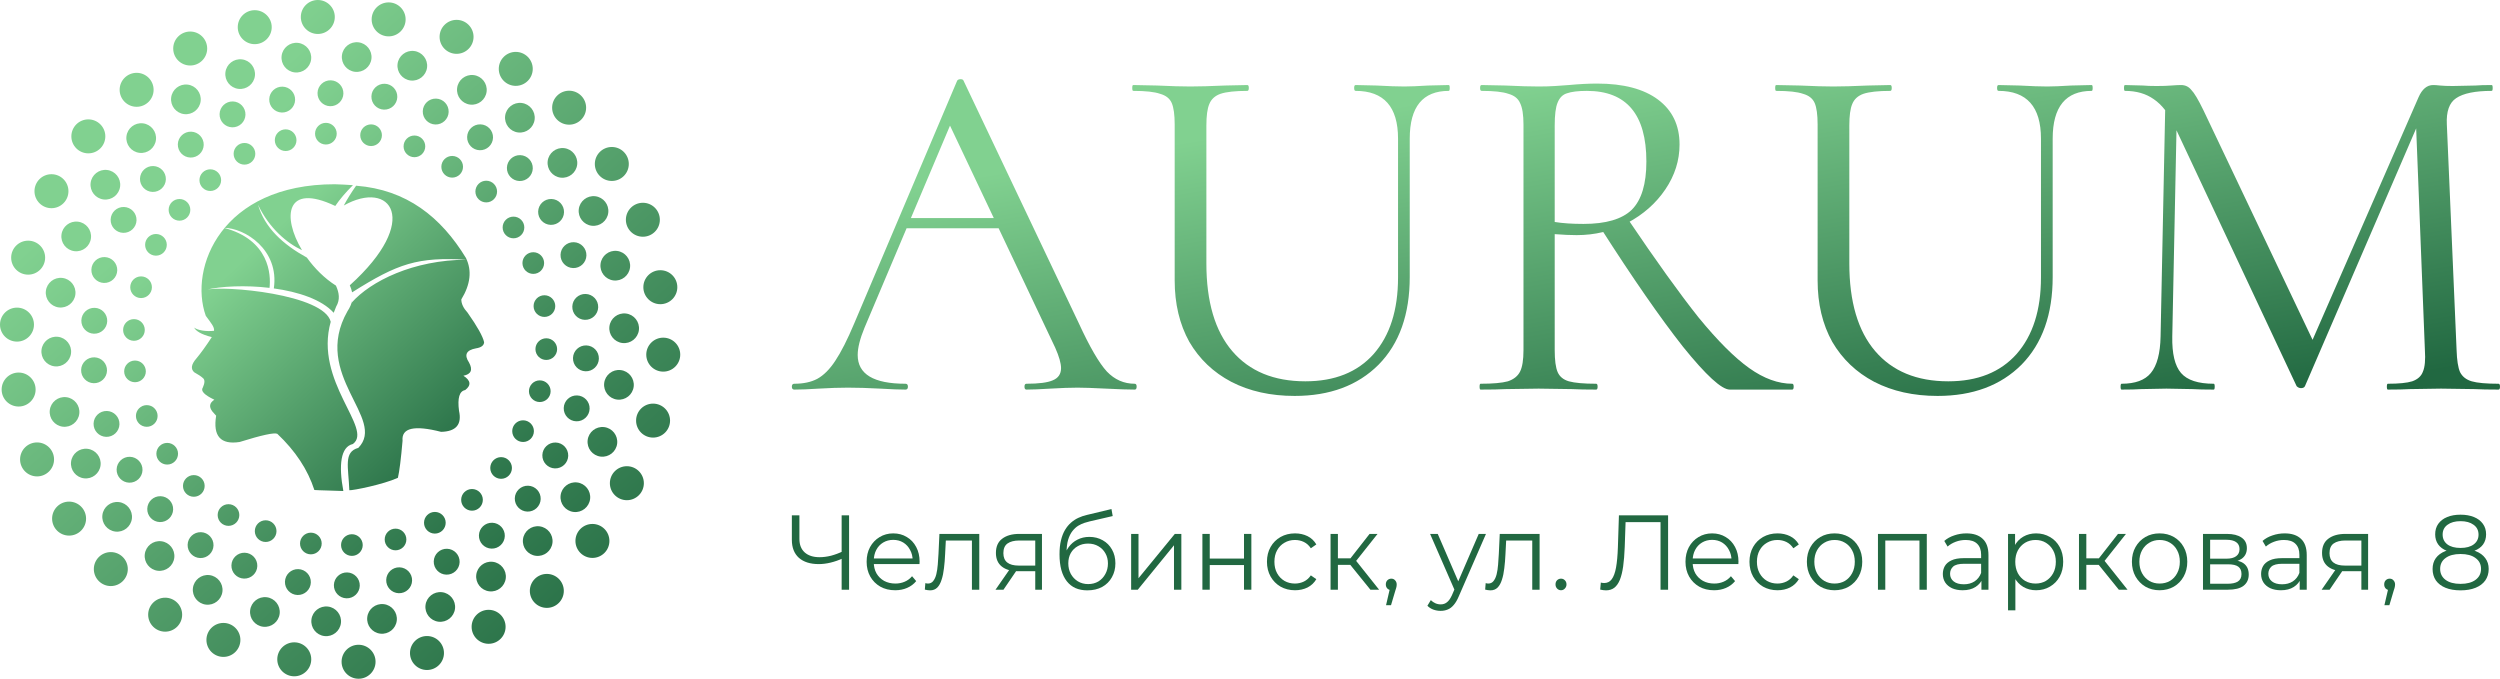 <?xml version="1.0" encoding="UTF-8"?> <svg xmlns="http://www.w3.org/2000/svg" width="221" height="60" viewBox="0 0 221 60" fill="none"><path fill-rule="evenodd" clip-rule="evenodd" d="M16.814 2.788C17.643 2.788 18.315 3.461 18.315 4.29C18.315 5.119 17.643 5.791 16.814 5.791C15.984 5.791 15.312 5.119 15.312 4.29C15.312 3.461 15.984 2.788 16.814 2.788ZM22.518 0.901C23.347 0.901 24.02 1.573 24.02 2.402C24.02 3.232 23.347 3.904 22.518 3.904C21.689 3.904 21.017 3.232 21.017 2.402C21.017 1.573 21.689 0.901 22.518 0.901ZM28.095 0C28.924 0 29.596 0.672 29.596 1.502C29.596 2.331 28.924 3.003 28.095 3.003C27.265 3.003 26.593 2.331 26.593 1.502C26.593 0.672 27.265 0 28.095 0ZM34.355 0.212C35.184 0.212 35.857 0.884 35.857 1.714C35.857 2.543 35.184 3.215 34.355 3.215C33.527 3.215 32.854 2.543 32.854 1.714C32.854 0.884 33.527 0.212 34.355 0.212ZM40.361 1.756C41.19 1.756 41.862 2.429 41.862 3.258C41.862 4.087 41.19 4.759 40.361 4.759C39.532 4.759 38.859 4.087 38.859 3.258C38.859 2.429 39.532 1.756 40.361 1.756ZM45.593 4.587C46.422 4.587 47.095 5.259 47.095 6.088C47.095 6.918 46.422 7.59 45.593 7.59C44.764 7.59 44.092 6.918 44.092 6.088C44.092 5.259 44.764 4.587 45.593 4.587ZM50.311 8.019C51.14 8.019 51.813 8.691 51.813 9.52C51.813 10.349 51.14 11.022 50.311 11.022C49.482 11.022 48.809 10.349 48.809 9.52C48.809 8.691 49.482 8.019 50.311 8.019ZM54.085 12.993C54.914 12.993 55.586 13.666 55.586 14.495C55.586 15.324 54.914 15.996 54.085 15.996C53.256 15.996 52.583 15.324 52.583 14.495C52.583 13.666 53.256 12.993 54.085 12.993ZM56.83 17.925C57.659 17.925 58.331 18.597 58.331 19.426C58.331 20.256 57.659 20.927 56.83 20.927C56.001 20.927 55.328 20.256 55.328 19.426C55.328 18.597 56.001 17.925 56.83 17.925ZM58.373 23.887C59.203 23.887 59.875 24.559 59.875 25.388C59.875 26.218 59.203 26.89 58.373 26.89C57.544 26.89 56.872 26.218 56.872 25.388C56.872 24.559 57.544 23.887 58.373 23.887ZM58.631 29.849C59.46 29.849 60.133 30.521 60.133 31.351C60.133 32.179 59.46 32.852 58.631 32.852C57.802 32.852 57.13 32.179 57.13 31.351C57.13 30.521 57.802 29.849 58.631 29.849ZM57.731 35.68C58.56 35.68 59.233 36.352 59.233 37.181C59.233 38.011 58.56 38.683 57.731 38.683C56.902 38.683 56.23 38.011 56.23 37.181C56.23 36.352 56.902 35.68 57.731 35.68ZM55.415 41.213C56.244 41.213 56.917 41.886 56.917 42.715C56.917 43.544 56.244 44.217 55.415 44.217C54.586 44.217 53.913 43.544 53.913 42.715C53.913 41.886 54.586 41.213 55.415 41.213ZM52.37 46.317C53.2 46.317 53.872 46.989 53.872 47.819C53.872 48.648 53.2 49.32 52.37 49.32C51.541 49.32 50.869 48.648 50.869 47.819C50.869 46.989 51.541 46.317 52.37 46.317ZM48.34 50.734C49.169 50.734 49.841 51.406 49.841 52.235C49.841 53.065 49.169 53.737 48.34 53.737C47.511 53.737 46.838 53.065 46.838 52.235C46.838 51.406 47.511 50.734 48.34 50.734ZM43.193 53.908C44.022 53.908 44.694 54.58 44.694 55.41C44.694 56.239 44.022 56.911 43.193 56.911C42.363 56.911 41.691 56.239 41.691 55.41C41.691 54.58 42.363 53.908 43.193 53.908ZM37.745 56.225C38.574 56.225 39.247 56.897 39.247 57.727C39.247 58.556 38.574 59.228 37.745 59.228C36.916 59.228 36.243 58.556 36.243 57.727C36.243 56.897 36.916 56.225 37.745 56.225ZM31.697 56.997C32.526 56.997 33.199 57.669 33.199 58.498C33.199 59.327 32.526 60 31.697 60C30.868 60 30.196 59.327 30.196 58.498C30.196 57.669 30.868 56.997 31.697 56.997ZM26.012 56.782C26.841 56.782 27.514 57.454 27.514 58.284C27.514 59.113 26.841 59.785 26.012 59.785C25.183 59.785 24.511 59.113 24.511 58.284C24.511 57.454 25.183 56.782 26.012 56.782ZM19.749 55.067C20.578 55.067 21.251 55.74 21.251 56.568C21.251 57.398 20.578 58.07 19.749 58.07C18.92 58.07 18.248 57.398 18.248 56.568C18.248 55.74 18.92 55.067 19.749 55.067ZM14.6 52.836C15.429 52.836 16.102 53.509 16.102 54.338C16.102 55.167 15.429 55.839 14.6 55.839C13.771 55.839 13.098 55.167 13.098 54.338C13.098 53.509 13.771 52.836 14.6 52.836ZM9.796 48.805C10.625 48.805 11.298 49.477 11.298 50.306C11.298 51.135 10.625 51.808 9.796 51.808C8.967 51.808 8.295 51.135 8.295 50.306C8.295 49.477 8.967 48.805 9.796 48.805ZM6.107 44.343C6.937 44.343 7.609 45.016 7.609 45.845C7.609 46.674 6.937 47.347 6.107 47.347C5.278 47.347 4.606 46.674 4.606 45.845C4.606 45.016 5.278 44.343 6.107 44.343ZM3.276 39.111C4.106 39.111 4.778 39.783 4.778 40.612C4.778 41.441 4.106 42.114 3.276 42.114C2.447 42.114 1.775 41.441 1.775 40.612C1.775 39.783 2.447 39.111 3.276 39.111ZM1.647 32.934C2.476 32.934 3.148 33.606 3.148 34.436C3.148 35.265 2.476 35.937 1.647 35.937C0.817 35.937 0.145 35.265 0.145 34.436C0.145 33.606 0.817 32.934 1.647 32.934ZM1.502 27.194C2.331 27.194 3.003 27.867 3.003 28.696C3.003 29.525 2.331 30.198 1.502 30.198C0.673 30.198 0 29.525 0 28.696C0 27.867 0.673 27.194 1.502 27.194ZM2.488 21.275C3.318 21.275 3.99 21.948 3.99 22.777C3.99 23.606 3.318 24.279 2.488 24.279C1.659 24.279 0.987 23.606 0.987 22.777C0.987 21.948 1.659 21.275 2.488 21.275ZM4.549 15.4C5.379 15.4 6.051 16.073 6.051 16.902C6.051 17.731 5.379 18.404 4.549 18.404C3.72 18.404 3.048 17.731 3.048 16.902C3.048 16.073 3.72 15.4 4.549 15.4ZM7.809 10.553C8.639 10.553 9.311 11.225 9.311 12.055C9.311 12.884 8.639 13.556 7.809 13.556C6.98 13.556 6.308 12.884 6.308 12.055C6.308 11.225 6.98 10.553 7.809 10.553ZM12.078 6.438C12.907 6.438 13.579 7.11 13.579 7.939C13.579 8.768 12.907 9.441 12.078 9.441C11.249 9.441 10.576 8.768 10.576 7.939C10.576 7.11 11.249 6.438 12.078 6.438Z" fill="url(#paint0_linear_234_31)"></path><path fill-rule="evenodd" clip-rule="evenodd" d="M38.765 54.959C38.045 54.874 37.53 54.221 37.614 53.501C37.699 52.781 38.352 52.266 39.072 52.35C39.793 52.435 40.308 53.088 40.223 53.808C40.138 54.529 39.485 55.044 38.765 54.959ZM33.617 56.015C32.896 55.931 32.381 55.278 32.466 54.557C32.55 53.837 33.203 53.322 33.924 53.406C34.644 53.491 35.159 54.144 35.074 54.864C34.99 55.585 34.337 56.1 33.617 56.015ZM28.681 56.228C27.96 56.143 27.445 55.49 27.53 54.77C27.614 54.05 28.267 53.535 28.988 53.619C29.708 53.704 30.223 54.357 30.139 55.077C30.054 55.797 29.401 56.313 28.681 56.228ZM23.264 55.404C22.543 55.319 22.028 54.666 22.113 53.946C22.198 53.225 22.851 52.71 23.57 52.795C24.291 52.88 24.806 53.533 24.722 54.253C24.637 54.973 23.984 55.488 23.264 55.404ZM18.205 53.448C17.485 53.364 16.969 52.711 17.054 51.99C17.139 51.27 17.792 50.755 18.512 50.839C19.232 50.924 19.747 51.577 19.663 52.297C19.578 53.017 18.925 53.533 18.205 53.448ZM13.949 50.455C13.229 50.37 12.714 49.717 12.798 48.997C12.883 48.276 13.536 47.761 14.256 47.846C14.977 47.931 15.492 48.584 15.407 49.304C15.323 50.024 14.67 50.539 13.949 50.455ZM10.202 46.991C9.481 46.907 8.966 46.254 9.051 45.533C9.136 44.813 9.788 44.298 10.509 44.383C11.229 44.468 11.744 45.12 11.66 45.84C11.575 46.561 10.922 47.076 10.202 46.991ZM7.432 42.284C6.711 42.199 6.196 41.546 6.281 40.826C6.366 40.106 7.019 39.59 7.739 39.675C8.459 39.76 8.975 40.413 8.89 41.133C8.805 41.853 8.152 42.369 7.432 42.284ZM5.552 37.72C4.831 37.635 4.316 36.982 4.401 36.262C4.486 35.542 5.139 35.026 5.859 35.111C6.579 35.196 7.094 35.849 7.009 36.569C6.925 37.289 6.272 37.805 5.552 37.72ZM4.82 32.383C4.1 32.298 3.585 31.645 3.669 30.925C3.754 30.205 4.407 29.689 5.127 29.774C5.847 29.859 6.363 30.512 6.278 31.232C6.193 31.952 5.54 32.468 4.82 32.383ZM5.206 27.177C4.486 27.093 3.97 26.44 4.055 25.72C4.14 24.999 4.793 24.484 5.513 24.569C6.233 24.653 6.749 25.306 6.664 26.027C6.579 26.747 5.926 27.262 5.206 27.177ZM6.584 22.204C5.863 22.119 5.348 21.467 5.433 20.747C5.517 20.026 6.17 19.511 6.89 19.596C7.611 19.68 8.126 20.333 8.041 21.053C7.957 21.774 7.304 22.289 6.584 22.204ZM9.161 17.634C8.441 17.549 7.926 16.896 8.01 16.177C8.095 15.456 8.748 14.941 9.468 15.026C10.189 15.11 10.704 15.763 10.619 16.483C10.534 17.204 9.881 17.719 9.161 17.634ZM12.328 13.512C11.608 13.427 11.092 12.775 11.177 12.054C11.262 11.334 11.914 10.819 12.635 10.903C13.355 10.988 13.87 11.641 13.786 12.361C13.701 13.082 13.048 13.597 12.328 13.512ZM16.281 10.088C15.56 10.003 15.045 9.35 15.13 8.63C15.215 7.909 15.868 7.394 16.587 7.479C17.308 7.563 17.823 8.216 17.738 8.937C17.654 9.657 17.001 10.172 16.281 10.088ZM21.076 7.856C20.356 7.771 19.841 7.119 19.926 6.398C20.01 5.678 20.663 5.163 21.383 5.248C22.104 5.332 22.619 5.985 22.534 6.706C22.45 7.426 21.796 7.941 21.076 7.856ZM26.045 6.4C25.325 6.316 24.81 5.663 24.894 4.943C24.979 4.222 25.632 3.707 26.352 3.792C27.072 3.877 27.588 4.53 27.503 5.25C27.418 5.97 26.765 6.486 26.045 6.4ZM31.378 6.348C30.657 6.263 30.142 5.611 30.227 4.89C30.312 4.17 30.964 3.655 31.685 3.74C32.405 3.824 32.92 4.477 32.835 5.198C32.751 5.918 32.098 6.433 31.378 6.348ZM36.294 7.116C35.574 7.031 35.059 6.378 35.143 5.658C35.228 4.938 35.881 4.422 36.601 4.507C37.321 4.592 37.837 5.245 37.752 5.965C37.667 6.685 37.014 7.201 36.294 7.116ZM41.559 9.246C40.839 9.161 40.324 8.508 40.409 7.788C40.493 7.068 41.146 6.552 41.866 6.637C42.587 6.722 43.102 7.375 43.017 8.095C42.932 8.815 42.28 9.331 41.559 9.246ZM45.804 11.71C45.084 11.626 44.569 10.973 44.653 10.252C44.738 9.532 45.391 9.017 46.111 9.102C46.832 9.186 47.347 9.839 47.262 10.559C47.178 11.28 46.524 11.795 45.804 11.71ZM49.565 15.704C48.845 15.619 48.329 14.966 48.414 14.246C48.499 13.525 49.152 13.01 49.872 13.095C50.592 13.18 51.107 13.832 51.023 14.553C50.938 15.273 50.285 15.788 49.565 15.704ZM52.313 19.956C51.593 19.871 51.078 19.218 51.163 18.498C51.247 17.778 51.9 17.262 52.62 17.347C53.34 17.432 53.856 18.084 53.771 18.805C53.686 19.525 53.033 20.04 52.313 19.956ZM54.237 24.791C53.517 24.706 53.002 24.053 53.087 23.333C53.172 22.613 53.824 22.097 54.545 22.182C55.264 22.267 55.78 22.919 55.696 23.64C55.61 24.36 54.958 24.875 54.237 24.791ZM55.022 30.323C54.301 30.238 53.786 29.585 53.871 28.865C53.956 28.145 54.609 27.63 55.329 27.714C56.049 27.799 56.565 28.452 56.48 29.172C56.395 29.892 55.742 30.408 55.022 30.323ZM54.561 35.324C53.841 35.239 53.325 34.586 53.41 33.865C53.495 33.145 54.148 32.63 54.868 32.715C55.588 32.799 56.103 33.452 56.019 34.173C55.934 34.893 55.281 35.408 54.561 35.324ZM53.099 40.364C52.379 40.279 51.863 39.627 51.948 38.906C52.033 38.186 52.685 37.671 53.406 37.755C54.126 37.84 54.641 38.493 54.557 39.214C54.472 39.934 53.819 40.449 53.099 40.364ZM50.708 45.257C49.987 45.172 49.472 44.519 49.557 43.799C49.642 43.079 50.295 42.563 51.015 42.648C51.735 42.733 52.251 43.386 52.166 44.106C52.081 44.826 51.428 45.342 50.708 45.257ZM47.381 49.134C46.66 49.05 46.145 48.397 46.23 47.677C46.314 46.956 46.968 46.441 47.687 46.526C48.408 46.611 48.923 47.263 48.838 47.983C48.754 48.704 48.101 49.219 47.381 49.134ZM43.252 52.273C42.532 52.188 42.017 51.535 42.101 50.815C42.186 50.095 42.839 49.579 43.559 49.664C44.279 49.749 44.795 50.402 44.71 51.122C44.625 51.842 43.972 52.358 43.252 52.273Z" fill="url(#paint1_linear_234_31)"></path><path fill-rule="evenodd" clip-rule="evenodd" d="M20.589 8.968C21.221 8.987 21.718 9.514 21.699 10.146C21.68 10.777 21.153 11.274 20.521 11.255C19.889 11.237 19.392 10.709 19.411 10.078C19.43 9.446 19.957 8.949 20.589 8.968ZM24.978 7.66C25.61 7.679 26.107 8.206 26.088 8.838C26.069 9.47 25.542 9.967 24.91 9.948C24.278 9.929 23.781 9.401 23.8 8.769C23.819 8.138 24.346 7.641 24.978 7.66ZM29.247 7.1C29.878 7.119 30.375 7.647 30.356 8.278C30.337 8.91 29.81 9.407 29.178 9.388C28.547 9.369 28.05 8.842 28.069 8.21C28.088 7.578 28.615 7.081 29.247 7.1ZM34.012 7.404C34.643 7.423 35.14 7.951 35.121 8.582C35.102 9.214 34.575 9.711 33.943 9.692C33.311 9.673 32.814 9.146 32.833 8.514C32.852 7.883 33.38 7.386 34.012 7.404ZM38.551 8.717C39.183 8.736 39.68 9.264 39.661 9.896C39.642 10.527 39.114 11.024 38.483 11.005C37.851 10.986 37.354 10.459 37.373 9.827C37.392 9.195 37.919 8.698 38.551 8.717ZM42.473 10.993C43.104 11.011 43.601 11.539 43.583 12.171C43.564 12.802 43.036 13.3 42.404 13.28C41.773 13.262 41.276 12.734 41.294 12.103C41.313 11.471 41.841 10.974 42.473 10.993ZM45.989 13.714C46.62 13.733 47.117 14.261 47.098 14.893C47.079 15.524 46.552 16.021 45.92 16.002C45.289 15.983 44.792 15.456 44.811 14.824C44.83 14.192 45.357 13.695 45.989 13.714ZM48.751 17.59C49.382 17.609 49.879 18.137 49.86 18.768C49.842 19.4 49.314 19.897 48.682 19.878C48.05 19.859 47.554 19.331 47.572 18.7C47.591 18.068 48.119 17.571 48.751 17.59ZM50.73 21.41C51.361 21.428 51.858 21.956 51.839 22.587C51.82 23.219 51.293 23.716 50.661 23.697C50.029 23.678 49.532 23.151 49.551 22.519C49.57 21.887 50.098 21.391 50.73 21.41ZM51.77 25.986C52.402 26.005 52.899 26.533 52.88 27.165C52.861 27.796 52.333 28.293 51.701 28.274C51.07 28.255 50.573 27.728 50.592 27.096C50.611 26.464 51.138 25.968 51.77 25.986ZM51.83 30.535C52.462 30.553 52.959 31.081 52.94 31.712C52.921 32.344 52.394 32.841 51.762 32.822C51.13 32.803 50.633 32.276 50.652 31.644C50.671 31.012 51.198 30.516 51.83 30.535ZM51.012 34.956C51.644 34.975 52.141 35.502 52.122 36.134C52.103 36.766 51.576 37.262 50.944 37.243C50.312 37.225 49.815 36.697 49.834 36.066C49.853 35.434 50.38 34.937 51.012 34.956ZM49.122 39.119C49.754 39.138 50.25 39.665 50.231 40.297C50.213 40.929 49.685 41.425 49.053 41.407C48.422 41.388 47.925 40.86 47.944 40.228C47.963 39.597 48.49 39.1 49.122 39.119ZM46.686 42.937C47.318 42.956 47.815 43.484 47.796 44.115C47.777 44.747 47.249 45.244 46.618 45.225C45.986 45.206 45.489 44.679 45.508 44.047C45.527 43.415 46.055 42.918 46.686 42.937ZM43.515 46.211C44.146 46.229 44.644 46.757 44.625 47.388C44.606 48.02 44.078 48.517 43.447 48.498C42.815 48.479 42.318 47.952 42.337 47.32C42.356 46.689 42.883 46.191 43.515 46.211ZM39.522 48.511C40.153 48.53 40.65 49.058 40.631 49.69C40.612 50.321 40.085 50.818 39.453 50.799C38.822 50.781 38.325 50.253 38.343 49.621C38.362 48.989 38.89 48.492 39.522 48.511ZM35.319 50.152C35.95 50.171 36.448 50.699 36.429 51.33C36.41 51.962 35.882 52.459 35.251 52.44C34.619 52.422 34.122 51.894 34.141 51.262C34.16 50.63 34.687 50.133 35.319 50.152ZM30.694 50.603C31.326 50.622 31.823 51.149 31.804 51.781C31.785 52.413 31.258 52.91 30.626 52.891C29.994 52.872 29.497 52.344 29.516 51.712C29.535 51.081 30.062 50.584 30.694 50.603ZM26.368 50.31C27 50.329 27.497 50.856 27.478 51.488C27.459 52.12 26.931 52.617 26.3 52.598C25.668 52.579 25.171 52.051 25.19 51.42C25.209 50.788 25.737 50.291 26.368 50.31ZM21.636 48.861C22.268 48.88 22.765 49.407 22.746 50.039C22.727 50.67 22.2 51.167 21.568 51.148C20.936 51.13 20.439 50.602 20.458 49.971C20.477 49.339 21.004 48.842 21.636 48.861ZM17.764 47.044C18.396 47.063 18.892 47.591 18.874 48.222C18.855 48.854 18.327 49.351 17.696 49.332C17.064 49.313 16.567 48.786 16.586 48.154C16.605 47.523 17.132 47.026 17.764 47.044ZM14.196 43.864C14.828 43.883 15.325 44.41 15.306 45.041C15.287 45.673 14.759 46.17 14.128 46.151C13.496 46.132 12.999 45.605 13.018 44.973C13.037 44.342 13.565 43.845 14.196 43.864ZM11.487 40.381C12.119 40.4 12.616 40.928 12.597 41.559C12.578 42.191 12.051 42.688 11.419 42.669C10.788 42.65 10.291 42.123 10.309 41.491C10.328 40.859 10.856 40.362 11.487 40.381ZM9.45 36.33C10.082 36.349 10.579 36.877 10.56 37.509C10.541 38.14 10.013 38.637 9.382 38.618C8.75 38.599 8.253 38.072 8.272 37.44C8.291 36.809 8.818 36.312 9.45 36.33ZM8.349 31.588C8.98 31.607 9.477 32.134 9.459 32.766C9.44 33.397 8.912 33.894 8.281 33.876C7.649 33.857 7.152 33.329 7.171 32.698C7.189 32.066 7.717 31.569 8.349 31.588ZM8.369 27.212C9.001 27.231 9.498 27.758 9.479 28.39C9.46 29.022 8.932 29.519 8.301 29.5C7.669 29.481 7.172 28.954 7.191 28.322C7.21 27.69 7.738 27.193 8.369 27.212ZM9.255 22.725C9.887 22.744 10.384 23.272 10.365 23.904C10.346 24.535 9.819 25.032 9.187 25.013C8.556 24.994 8.059 24.467 8.078 23.835C8.096 23.203 8.624 22.706 9.255 22.725ZM10.959 18.297C11.591 18.315 12.088 18.843 12.069 19.475C12.05 20.106 11.522 20.603 10.891 20.584C10.259 20.565 9.762 20.038 9.781 19.407C9.8 18.775 10.328 18.278 10.959 18.297ZM13.553 14.678C14.184 14.697 14.682 15.225 14.663 15.856C14.644 16.488 14.116 16.985 13.485 16.966C12.853 16.947 12.356 16.419 12.375 15.788C12.394 15.156 12.922 14.659 13.553 14.678ZM16.898 11.64C17.53 11.659 18.027 12.187 18.008 12.818C17.989 13.45 17.462 13.947 16.83 13.928C16.198 13.909 15.701 13.382 15.72 12.75C15.739 12.118 16.267 11.621 16.898 11.64Z" fill="url(#paint2_linear_234_31)"></path><path fill-rule="evenodd" clip-rule="evenodd" d="M29.592 16.287C29.926 16.287 30.872 16.346 31.2 16.37C30.54 17.021 30.028 17.632 29.637 18.207C25.232 16.113 24.936 19.181 26.696 22.114C25.379 21.503 23.796 20.177 22.809 18.095C23.399 20.133 25.007 21.603 27.127 22.771C27.803 23.718 28.684 24.606 29.698 25.25C29.982 25.883 30.082 26.484 29.715 27.107C29.622 27.321 29.538 27.534 29.462 27.745C29.48 27.69 29.492 27.657 29.497 27.646C28.43 26.47 26.368 25.796 24.206 25.496V25.495C24.709 22.079 21.643 20.146 19.784 20.138C23.832 21.203 23.959 24.298 23.826 25.446V25.447C21.708 25.196 19.545 25.295 18.166 25.626C19.824 25.205 28.663 26.017 29.235 28.445L29.241 28.428C27.732 33.733 33.042 37.912 31.19 39.252C30.105 39.498 29.928 41.132 30.351 43.406C30.146 43.388 27.991 43.343 27.79 43.316C27.207 41.515 26.115 39.86 24.515 38.349C24.254 38.221 23.141 38.462 21.178 39.073C19.502 39.328 18.812 38.554 19.108 36.749C19.108 36.749 18.999 36.626 18.779 36.381C18.456 35.967 18.513 35.618 18.949 35.335C18.061 34.914 17.721 34.557 17.928 34.263C18.106 33.863 18.118 33.59 17.963 33.444C17.795 33.286 17.529 33.107 17.166 32.907C16.842 32.614 16.906 32.209 17.358 31.691C17.764 31.202 18.182 30.628 18.724 29.798C17.765 29.568 17.282 29.231 17.165 28.957C17.445 29.194 18.224 29.325 18.921 29.241C18.957 28.916 18.727 28.645 18.191 27.916C16.673 23.666 19.582 16.287 29.592 16.287ZM31.48 16.417C35.948 16.763 38.983 19.182 41.192 22.808C41.73 23.919 41.593 25.139 40.78 26.468C40.78 26.847 40.964 27.236 41.333 27.637C42.195 28.861 42.682 29.733 42.796 30.252C42.779 30.54 42.542 30.72 42.086 30.792C41.218 30.948 41.009 31.364 41.46 32.043C41.815 32.691 41.65 33.081 40.965 33.215C41.62 33.638 41.671 34.06 41.121 34.482C40.611 34.574 40.43 35.185 40.577 36.317C40.846 37.524 40.318 38.144 38.993 38.175C36.614 37.565 35.478 37.829 35.586 38.966C35.444 40.586 35.307 41.677 35.175 42.239C33.857 42.835 31.195 43.362 30.881 43.337C30.804 41.284 30.349 39.954 31.675 39.592C34.215 37.004 27.503 33.176 30.714 27.516C30.944 27.169 31.075 26.852 31.131 26.555C31.12 26.648 31.104 26.717 31.081 26.761C32.758 24.865 36.533 22.972 41.261 22.959C36.922 22.707 35.195 23.273 31.127 25.842L31.128 25.847C31.084 25.631 31.012 25.424 30.922 25.221C37.297 19.476 34.539 15.819 30.392 18.167C30.677 17.632 31.035 17.051 31.48 16.417Z" fill="url(#paint3_linear_234_31)"></path><path fill-rule="evenodd" clip-rule="evenodd" d="M21.611 12.638C22.14 12.638 22.569 13.067 22.569 13.597C22.569 14.125 22.14 14.554 21.611 14.554C21.081 14.554 20.652 14.125 20.652 13.597C20.652 13.067 21.081 12.638 21.611 12.638ZM25.25 11.434C25.78 11.434 26.209 11.863 26.209 12.392C26.209 12.921 25.78 13.35 25.25 13.35C24.721 13.35 24.293 12.921 24.293 12.392C24.293 11.863 24.721 11.434 25.25 11.434ZM28.808 10.859C29.337 10.859 29.766 11.288 29.766 11.817C29.766 12.346 29.337 12.775 28.808 12.775C28.279 12.775 27.85 12.346 27.85 11.817C27.85 11.288 28.279 10.859 28.808 10.859ZM32.803 10.995C33.332 10.995 33.761 11.424 33.761 11.953C33.761 12.482 33.332 12.911 32.803 12.911C32.274 12.911 31.845 12.482 31.845 11.953C31.845 11.424 32.274 10.995 32.803 10.995ZM36.634 11.98C37.163 11.98 37.592 12.409 37.592 12.938C37.592 13.467 37.163 13.896 36.634 13.896C36.105 13.896 35.676 13.467 35.676 12.938C35.676 12.409 36.105 11.98 36.634 11.98ZM39.972 13.786C40.502 13.786 40.931 14.215 40.931 14.744C40.931 15.273 40.502 15.702 39.972 15.702C39.444 15.702 39.015 15.273 39.015 14.744C39.015 14.215 39.444 13.786 39.972 13.786ZM42.983 15.975C43.512 15.975 43.941 16.404 43.941 16.933C43.941 17.462 43.512 17.892 42.983 17.892C42.454 17.892 42.025 17.462 42.025 16.933C42.025 16.404 42.454 15.975 42.983 15.975ZM45.391 19.15C45.92 19.15 46.349 19.578 46.349 20.107C46.349 20.637 45.92 21.066 45.391 21.066C44.862 21.066 44.433 20.637 44.433 20.107C44.433 19.578 44.862 19.15 45.391 19.15ZM47.142 22.296C47.671 22.296 48.1 22.725 48.1 23.254C48.1 23.783 47.671 24.212 47.142 24.212C46.613 24.212 46.184 23.783 46.184 23.254C46.184 22.725 46.613 22.296 47.142 22.296ZM48.127 26.1C48.656 26.1 49.085 26.529 49.085 27.058C49.085 27.587 48.656 28.016 48.127 28.016C47.598 28.016 47.169 27.587 47.169 27.058C47.169 26.529 47.598 26.1 48.127 26.1ZM48.291 29.904C48.82 29.904 49.249 30.333 49.249 30.862C49.249 31.391 48.82 31.82 48.291 31.82C47.762 31.82 47.333 31.391 47.333 30.862C47.333 30.333 47.762 29.904 48.291 29.904ZM47.717 33.624C48.246 33.624 48.675 34.053 48.675 34.582C48.675 35.111 48.246 35.54 47.717 35.54C47.188 35.54 46.759 35.111 46.759 34.582C46.759 34.053 47.188 33.624 47.717 33.624ZM46.239 37.155C46.768 37.155 47.197 37.584 47.197 38.112C47.197 38.642 46.768 39.071 46.239 39.071C45.71 39.071 45.281 38.642 45.281 38.112C45.281 37.584 45.71 37.155 46.239 37.155ZM44.297 40.41C44.826 40.41 45.255 40.84 45.255 41.369C45.255 41.898 44.826 42.327 44.297 42.327C43.768 42.327 43.339 41.898 43.339 41.369C43.339 40.84 43.768 40.41 44.297 40.41ZM41.725 43.229C42.254 43.229 42.683 43.658 42.683 44.187C42.683 44.716 42.254 45.145 41.725 45.145C41.196 45.145 40.767 44.716 40.767 44.187C40.767 43.658 41.196 43.229 41.725 43.229ZM38.441 45.254C38.97 45.254 39.399 45.683 39.399 46.212C39.399 46.741 38.97 47.17 38.441 47.17C37.912 47.17 37.483 46.741 37.483 46.212C37.483 45.683 37.912 45.254 38.441 45.254ZM34.965 46.732C35.494 46.732 35.923 47.161 35.923 47.69C35.923 48.219 35.494 48.648 34.965 48.648C34.437 48.648 34.007 48.219 34.007 47.69C34.007 47.161 34.437 46.732 34.965 46.732ZM31.107 47.225C31.636 47.225 32.065 47.654 32.065 48.183C32.065 48.712 31.636 49.141 31.107 49.141C30.578 49.141 30.149 48.712 30.149 48.183C30.149 47.654 30.578 47.225 31.107 47.225ZM27.48 47.087C28.009 47.087 28.438 47.517 28.438 48.046C28.438 48.575 28.009 49.004 27.48 49.004C26.951 49.004 26.522 48.575 26.522 48.046C26.522 47.517 26.951 47.087 27.48 47.087ZM23.483 45.993C24.013 45.993 24.442 46.422 24.442 46.951C24.442 47.481 24.013 47.91 23.483 47.91C22.955 47.91 22.526 47.481 22.526 46.951C22.526 46.422 22.955 45.993 23.483 45.993ZM20.198 44.57C20.727 44.57 21.156 44.999 21.156 45.528C21.156 46.057 20.727 46.486 20.198 46.486C19.669 46.486 19.241 46.057 19.241 45.528C19.241 44.999 19.669 44.57 20.198 44.57ZM17.133 41.998C17.662 41.998 18.092 42.427 18.092 42.956C18.092 43.485 17.662 43.914 17.133 43.914C16.605 43.914 16.175 43.485 16.175 42.956C16.175 42.427 16.605 41.998 17.133 41.998ZM14.78 39.152C15.309 39.152 15.738 39.581 15.738 40.11C15.738 40.639 15.309 41.068 14.78 41.068C14.251 41.068 13.822 40.639 13.822 40.11C13.822 39.581 14.251 39.152 14.78 39.152ZM12.974 35.813C13.503 35.813 13.932 36.242 13.932 36.771C13.932 37.3 13.503 37.729 12.974 37.729C12.444 37.729 12.016 37.3 12.016 36.771C12.016 36.242 12.444 35.813 12.974 35.813ZM11.934 31.872C12.463 31.872 12.892 32.301 12.892 32.83C12.892 33.359 12.463 33.788 11.934 33.788C11.405 33.788 10.976 33.359 10.976 32.83C10.976 32.301 11.405 31.872 11.934 31.872ZM11.841 28.21C12.37 28.21 12.799 28.639 12.799 29.168C12.799 29.697 12.37 30.126 11.841 30.126C11.312 30.126 10.883 29.697 10.883 29.168C10.883 28.639 11.312 28.21 11.841 28.21ZM12.471 24.433C13 24.433 13.429 24.862 13.429 25.392C13.429 25.921 13 26.349 12.471 26.349C11.942 26.349 11.513 25.921 11.513 25.392C11.513 24.862 11.942 24.433 12.471 24.433ZM13.786 20.685C14.315 20.685 14.744 21.114 14.744 21.643C14.744 22.172 14.315 22.601 13.786 22.601C13.257 22.601 12.828 22.172 12.828 21.643C12.828 21.114 13.257 20.685 13.786 20.685ZM15.866 17.592C16.395 17.592 16.824 18.021 16.824 18.551C16.824 19.079 16.395 19.508 15.866 19.508C15.337 19.508 14.908 19.079 14.908 18.551C14.908 18.021 15.337 17.592 15.866 17.592ZM18.589 14.967C19.118 14.967 19.547 15.396 19.547 15.925C19.547 16.454 19.118 16.883 18.589 16.883C18.06 16.883 17.631 16.454 17.631 15.925C17.631 15.396 18.06 14.967 18.589 14.967Z" fill="url(#paint4_linear_234_31)"></path><path d="M80.002 19.277H88.882L89.184 20.181H79.355L80.002 19.277ZM100.307 33.923C100.422 33.923 100.479 34.009 100.479 34.181C100.479 34.354 100.422 34.44 100.307 34.44C99.761 34.44 98.913 34.411 97.763 34.354C96.614 34.296 95.78 34.268 95.263 34.268C94.631 34.268 93.826 34.296 92.849 34.354C91.929 34.411 91.225 34.44 90.736 34.44C90.621 34.44 90.564 34.354 90.564 34.181C90.564 34.009 90.621 33.923 90.736 33.923C91.829 33.923 92.605 33.823 93.064 33.621C93.553 33.42 93.797 33.062 93.797 32.545C93.797 32.114 93.625 31.511 93.28 30.735L83.709 10.532L84.787 9.197L76.424 28.969C76.021 29.946 75.82 30.75 75.82 31.381C75.82 33.076 77.228 33.923 80.045 33.923C80.189 33.923 80.26 34.009 80.26 34.181C80.26 34.354 80.189 34.44 80.045 34.44C79.528 34.44 78.78 34.411 77.803 34.354C76.711 34.296 75.763 34.268 74.958 34.268C74.21 34.268 73.348 34.296 72.371 34.354C71.509 34.411 70.79 34.44 70.216 34.44C70.072 34.44 70 34.354 70 34.181C70 34.009 70.072 33.923 70.216 33.923C71.02 33.923 71.696 33.779 72.242 33.492C72.817 33.176 73.348 32.645 73.837 31.898C74.354 31.123 74.915 30.017 75.518 28.581L84.615 7.129C84.672 7.043 84.773 7 84.916 7C85.06 7 85.146 7.043 85.175 7.129L95.349 28.538C96.326 30.664 97.16 32.099 97.85 32.846C98.539 33.564 99.359 33.923 100.307 33.923Z" fill="url(#paint5_linear_234_31)"></path><path d="M123.587 12.255C123.587 9.441 122.336 8.034 119.836 8.034C119.75 8.034 119.707 7.948 119.707 7.775C119.707 7.603 119.75 7.517 119.836 7.517L121.69 7.56C122.724 7.617 123.543 7.646 124.147 7.646C124.636 7.646 125.34 7.617 126.259 7.56L128.07 7.517C128.128 7.517 128.156 7.603 128.156 7.775C128.156 7.948 128.128 8.034 128.07 8.034C125.771 8.034 124.621 9.441 124.621 12.255V24.489C124.621 27.792 123.702 30.376 121.862 32.243C120.023 34.081 117.551 35 114.447 35C112.32 35 110.452 34.584 108.843 33.751C107.262 32.918 106.026 31.741 105.135 30.218C104.273 28.668 103.842 26.858 103.842 24.791V11.006C103.842 10.145 103.755 9.513 103.583 9.111C103.411 8.709 103.066 8.436 102.548 8.292C102.06 8.12 101.269 8.034 100.177 8.034C100.12 8.034 100.091 7.948 100.091 7.775C100.091 7.603 100.12 7.517 100.177 7.517L102.29 7.56C103.497 7.617 104.474 7.646 105.221 7.646C105.997 7.646 107.018 7.617 108.282 7.56L110.265 7.517C110.351 7.517 110.395 7.603 110.395 7.775C110.395 7.948 110.351 8.034 110.265 8.034C109.202 8.034 108.412 8.12 107.894 8.292C107.406 8.465 107.075 8.766 106.903 9.197C106.73 9.599 106.644 10.231 106.644 11.092V23.283C106.644 26.672 107.406 29.256 108.929 31.037C110.452 32.817 112.608 33.708 115.395 33.708C117.982 33.708 119.994 32.904 121.431 31.295C122.868 29.659 123.587 27.404 123.587 24.532V12.255Z" fill="url(#paint6_linear_234_31)"></path><path d="M152.912 34.44C152.194 34.44 150.814 33.176 148.774 30.649C146.762 28.093 144.333 24.59 141.488 20.139L143.902 19.363C146.403 23.068 148.486 25.968 150.153 28.065C151.849 30.132 153.343 31.626 154.637 32.545C155.93 33.464 157.195 33.923 158.431 33.923C158.517 33.923 158.56 34.009 158.56 34.181C158.56 34.354 158.517 34.44 158.431 34.44H152.912ZM141.186 7.388C143.514 7.388 145.311 7.862 146.575 8.809C147.84 9.757 148.472 11.078 148.472 12.772C148.472 14.18 148.055 15.501 147.222 16.735C146.388 17.97 145.267 18.961 143.859 19.708C142.48 20.426 140.985 20.785 139.376 20.785C138.829 20.785 138.183 20.756 137.436 20.698V30.951C137.436 31.841 137.522 32.487 137.694 32.889C137.867 33.291 138.197 33.564 138.686 33.708C139.203 33.851 140.008 33.923 141.1 33.923C141.186 33.923 141.229 34.009 141.229 34.181C141.229 34.354 141.186 34.44 141.1 34.44C140.209 34.44 139.505 34.426 138.988 34.397L136.013 34.354L133.081 34.397C132.564 34.426 131.831 34.44 130.883 34.44C130.825 34.44 130.796 34.354 130.796 34.181C130.796 34.009 130.825 33.923 130.883 33.923C131.975 33.923 132.78 33.851 133.297 33.708C133.814 33.535 134.173 33.248 134.375 32.846C134.576 32.444 134.676 31.812 134.676 30.951V11.006C134.676 10.145 134.576 9.513 134.375 9.111C134.202 8.709 133.857 8.436 133.34 8.292C132.851 8.12 132.061 8.034 130.969 8.034C130.883 8.034 130.84 7.948 130.84 7.775C130.84 7.603 130.883 7.517 130.969 7.517L133.081 7.56C134.288 7.617 135.266 7.646 136.013 7.646C136.53 7.646 137.019 7.632 137.479 7.603C137.939 7.574 138.341 7.546 138.686 7.517C139.605 7.431 140.439 7.388 141.186 7.388ZM145.54 14.28C145.54 10.116 143.787 8.034 140.281 8.034C139.505 8.034 138.916 8.106 138.513 8.249C138.14 8.364 137.867 8.637 137.694 9.068C137.522 9.47 137.436 10.145 137.436 11.092V19.622C138.125 19.736 138.973 19.794 139.979 19.794C141.962 19.794 143.385 19.377 144.247 18.545C145.109 17.683 145.54 16.262 145.54 14.28Z" fill="url(#paint7_linear_234_31)"></path><path d="M180.422 12.255C180.422 9.441 179.172 8.034 176.672 8.034C176.585 8.034 176.542 7.948 176.542 7.775C176.542 7.603 176.585 7.517 176.672 7.517L178.525 7.56C179.56 7.617 180.379 7.646 180.983 7.646C181.471 7.646 182.175 7.617 183.095 7.56L184.906 7.517C184.963 7.517 184.992 7.603 184.992 7.775C184.992 7.948 184.963 8.034 184.906 8.034C182.607 8.034 181.457 9.441 181.457 12.255V24.489C181.457 27.792 180.537 30.376 178.698 32.243C176.858 34.081 174.387 35 171.283 35C169.156 35 167.288 34.584 165.678 33.751C164.098 32.918 162.862 31.741 161.971 30.218C161.109 28.668 160.677 26.858 160.677 24.791V11.006C160.677 10.145 160.591 9.513 160.419 9.111C160.246 8.709 159.901 8.436 159.384 8.292C158.895 8.12 158.105 8.034 157.013 8.034C156.955 8.034 156.927 7.948 156.927 7.775C156.927 7.603 156.955 7.517 157.013 7.517L159.125 7.56C160.332 7.617 161.31 7.646 162.057 7.646C162.833 7.646 163.853 7.617 165.118 7.56L167.101 7.517C167.187 7.517 167.23 7.603 167.23 7.775C167.23 7.948 167.187 8.034 167.101 8.034C166.037 8.034 165.247 8.12 164.73 8.292C164.241 8.465 163.911 8.766 163.738 9.197C163.566 9.599 163.48 10.231 163.48 11.092V23.283C163.48 26.672 164.241 29.256 165.764 31.037C167.288 32.817 169.443 33.708 172.231 33.708C174.818 33.708 176.83 32.904 178.267 31.295C179.704 29.659 180.422 27.404 180.422 24.532V12.255Z" fill="url(#paint8_linear_234_31)"></path><path d="M191.426 8.508L192.461 8.594L192.029 29.745C192.001 31.267 192.259 32.344 192.805 32.975C193.352 33.607 194.314 33.923 195.694 33.923C195.751 33.923 195.78 34.009 195.78 34.181C195.78 34.354 195.751 34.44 195.694 34.44C194.889 34.44 194.271 34.426 193.84 34.397L191.512 34.354L189.27 34.397C188.868 34.426 188.293 34.44 187.546 34.44C187.488 34.44 187.46 34.354 187.46 34.181C187.46 34.009 187.488 33.923 187.546 33.923C188.753 33.923 189.615 33.607 190.133 32.975C190.679 32.315 190.966 31.238 190.995 29.745L191.426 8.508ZM220.871 33.923C220.957 33.923 221 34.009 221 34.181C221 34.354 220.957 34.44 220.871 34.44C219.98 34.44 219.276 34.426 218.758 34.397L215.784 34.354L213.024 34.397C212.565 34.426 211.918 34.44 211.084 34.44C211.027 34.44 210.998 34.354 210.998 34.181C210.998 34.009 211.027 33.923 211.084 33.923C212.062 33.923 212.78 33.851 213.24 33.708C213.729 33.535 214.045 33.248 214.188 32.846C214.361 32.444 214.418 31.812 214.361 30.951L213.542 10.145L214.964 8.163L203.756 34.139C203.698 34.253 203.583 34.311 203.411 34.311C203.267 34.311 203.138 34.253 203.023 34.139L192.202 11.092C191.713 10.03 191.11 9.254 190.391 8.766C189.701 8.278 188.854 8.034 187.848 8.034C187.79 8.034 187.762 7.948 187.762 7.775C187.762 7.603 187.79 7.517 187.848 7.517L189.443 7.56C189.73 7.589 190.133 7.603 190.65 7.603C191.167 7.603 191.598 7.589 191.943 7.56C192.317 7.531 192.604 7.517 192.805 7.517C193.179 7.517 193.481 7.661 193.711 7.948C193.969 8.206 194.329 8.809 194.789 9.757L204.618 30.434L203.281 32.674L213.801 8.594C214.117 7.876 214.548 7.517 215.094 7.517C215.238 7.517 215.439 7.531 215.697 7.56C215.985 7.589 216.358 7.603 216.818 7.603L218.844 7.56C219.161 7.531 219.635 7.517 220.267 7.517C220.325 7.517 220.353 7.603 220.353 7.775C220.353 7.948 220.325 8.034 220.267 8.034C218.801 8.034 217.752 8.249 217.12 8.68C216.516 9.082 216.243 9.857 216.301 11.006L217.163 30.951C217.192 31.841 217.292 32.487 217.465 32.889C217.666 33.291 218.011 33.564 218.5 33.708C218.988 33.851 219.779 33.923 220.871 33.923Z" fill="url(#paint9_linear_234_31)"></path><path d="M74.52 49.35C74.154 49.519 73.788 49.647 73.422 49.735C73.062 49.822 72.714 49.866 72.379 49.866C71.629 49.866 71.043 49.682 70.622 49.312C70.207 48.936 70 48.407 70 47.724V45.554H70.668V47.649C70.668 48.157 70.823 48.551 71.135 48.833C71.452 49.115 71.888 49.256 72.443 49.256C72.772 49.256 73.114 49.212 73.468 49.124C73.821 49.03 74.172 48.899 74.52 48.73V49.35ZM74.401 52.13V45.554H75.059V52.13H74.401Z" fill="#216841"></path><path d="M79.135 52.178C78.635 52.178 78.195 52.071 77.817 51.858C77.439 51.639 77.143 51.341 76.93 50.966C76.716 50.584 76.61 50.148 76.61 49.66C76.61 49.171 76.71 48.739 76.912 48.363C77.119 47.987 77.4 47.693 77.753 47.48C78.113 47.261 78.516 47.151 78.961 47.151C79.412 47.151 79.812 47.258 80.159 47.471C80.513 47.678 80.791 47.972 80.992 48.354C81.193 48.73 81.294 49.165 81.294 49.66C81.294 49.691 81.291 49.725 81.285 49.763C81.285 49.794 81.285 49.829 81.285 49.866H77.104V49.368H80.937L80.681 49.566C80.681 49.209 80.605 48.892 80.452 48.617C80.306 48.335 80.105 48.116 79.848 47.959C79.592 47.803 79.296 47.724 78.961 47.724C78.632 47.724 78.336 47.803 78.073 47.959C77.811 48.116 77.607 48.335 77.46 48.617C77.314 48.899 77.241 49.221 77.241 49.585V49.688C77.241 50.064 77.32 50.396 77.479 50.684C77.644 50.966 77.869 51.188 78.156 51.351C78.449 51.507 78.781 51.586 79.153 51.586C79.446 51.586 79.717 51.532 79.967 51.426C80.224 51.319 80.443 51.157 80.626 50.937L80.992 51.37C80.778 51.633 80.51 51.833 80.187 51.971C79.87 52.109 79.519 52.178 79.135 52.178Z" fill="#216841"></path><path d="M81.755 52.121L81.801 51.548C81.844 51.554 81.883 51.564 81.92 51.576C81.963 51.583 81.999 51.586 82.03 51.586C82.225 51.586 82.38 51.51 82.496 51.36C82.618 51.21 82.71 51.009 82.771 50.759C82.832 50.508 82.874 50.227 82.899 49.913C82.923 49.594 82.945 49.275 82.963 48.955L83.045 47.198H86.568V52.13H85.918V47.584L86.083 47.781H83.466L83.622 47.574L83.548 49.002C83.53 49.428 83.497 49.835 83.448 50.223C83.405 50.612 83.335 50.953 83.237 51.247C83.146 51.542 83.018 51.773 82.853 51.943C82.688 52.105 82.478 52.187 82.222 52.187C82.149 52.187 82.072 52.181 81.993 52.168C81.92 52.156 81.841 52.14 81.755 52.121Z" fill="#216841"></path><path d="M91.516 52.13V50.355L91.635 50.496H90.006C89.39 50.496 88.908 50.358 88.561 50.083C88.213 49.807 88.039 49.406 88.039 48.88C88.039 48.316 88.225 47.897 88.597 47.621C88.969 47.339 89.466 47.198 90.088 47.198H92.11V52.13H91.516ZM88.002 52.13L89.32 50.233H89.997L88.707 52.13H88.002ZM91.516 50.158V47.584L91.635 47.781H90.107C89.662 47.781 89.314 47.868 89.064 48.044C88.82 48.219 88.698 48.504 88.698 48.899C88.698 49.632 89.152 49.998 90.061 49.998H91.635L91.516 50.158Z" fill="#216841"></path><path d="M96.122 52.187C95.731 52.187 95.384 52.121 95.079 51.99C94.78 51.858 94.524 51.658 94.31 51.388C94.097 51.119 93.935 50.787 93.825 50.392C93.716 49.992 93.661 49.528 93.661 49.002C93.661 48.532 93.703 48.122 93.789 47.771C93.874 47.414 93.993 47.108 94.145 46.851C94.298 46.594 94.475 46.378 94.676 46.203C94.884 46.021 95.106 45.877 95.344 45.77C95.588 45.658 95.838 45.573 96.094 45.517L98.253 45L98.363 45.62L96.332 46.09C96.204 46.121 96.049 46.165 95.865 46.221C95.689 46.278 95.506 46.362 95.317 46.475C95.134 46.588 94.963 46.744 94.804 46.945C94.646 47.145 94.518 47.405 94.42 47.724C94.329 48.038 94.283 48.429 94.283 48.899C94.283 48.999 94.286 49.08 94.292 49.143C94.298 49.199 94.304 49.262 94.31 49.331C94.322 49.394 94.332 49.487 94.338 49.613L94.054 49.368C94.121 48.986 94.258 48.654 94.466 48.373C94.673 48.085 94.932 47.862 95.243 47.706C95.561 47.543 95.911 47.461 96.296 47.461C96.741 47.461 97.137 47.562 97.485 47.762C97.833 47.956 98.104 48.229 98.299 48.579C98.501 48.93 98.601 49.337 98.601 49.801C98.601 50.258 98.497 50.668 98.29 51.031C98.089 51.395 97.802 51.679 97.43 51.886C97.058 52.087 96.622 52.187 96.122 52.187ZM96.195 51.633C96.537 51.633 96.838 51.554 97.101 51.398C97.363 51.235 97.567 51.016 97.714 50.74C97.866 50.465 97.942 50.154 97.942 49.81C97.942 49.472 97.866 49.171 97.714 48.908C97.567 48.645 97.363 48.438 97.101 48.288C96.838 48.132 96.533 48.053 96.186 48.053C95.844 48.053 95.542 48.128 95.28 48.279C95.018 48.423 94.81 48.626 94.658 48.889C94.511 49.152 94.438 49.456 94.438 49.801C94.438 50.145 94.511 50.455 94.658 50.731C94.81 51.006 95.018 51.225 95.28 51.388C95.548 51.551 95.853 51.633 96.195 51.633Z" fill="#216841"></path><path d="M99.993 52.13V47.198H100.643V51.116L103.854 47.198H104.431V52.13H103.781V48.203L100.579 52.13H99.993Z" fill="#216841"></path><path d="M106.292 52.13V47.198H106.942V49.378H109.97V47.198H110.62V52.13H109.97V49.951H106.942V52.13H106.292Z" fill="#216841"></path><path d="M114.479 52.178C114.003 52.178 113.576 52.071 113.198 51.858C112.826 51.639 112.533 51.341 112.32 50.966C112.106 50.584 111.999 50.148 111.999 49.66C111.999 49.165 112.106 48.73 112.32 48.354C112.533 47.978 112.826 47.684 113.198 47.471C113.576 47.258 114.003 47.151 114.479 47.151C114.887 47.151 115.256 47.233 115.586 47.396C115.915 47.559 116.174 47.803 116.363 48.128L115.879 48.467C115.714 48.216 115.51 48.031 115.266 47.912C115.022 47.793 114.756 47.734 114.47 47.734C114.128 47.734 113.82 47.815 113.546 47.978C113.271 48.135 113.055 48.357 112.896 48.645C112.737 48.933 112.658 49.271 112.658 49.66C112.658 50.048 112.737 50.386 112.896 50.674C113.055 50.962 113.271 51.188 113.546 51.351C113.82 51.507 114.128 51.586 114.47 51.586C114.756 51.586 115.022 51.526 115.266 51.407C115.51 51.288 115.714 51.106 115.879 50.862L116.363 51.2C116.174 51.52 115.915 51.764 115.586 51.933C115.256 52.096 114.887 52.178 114.479 52.178Z" fill="#216841"></path><path d="M121.144 52.13L119.167 49.688L119.707 49.359L121.912 52.13H121.144ZM117.621 52.13V47.198H118.271V52.13H117.621ZM118.07 49.932V49.359H119.616V49.932H118.07ZM119.762 49.735L119.158 49.641L121.07 47.198H121.775L119.762 49.735Z" fill="#216841"></path><path d="M122.526 53.502L122.928 51.764L123.001 52.168C122.861 52.168 122.742 52.121 122.645 52.027C122.553 51.933 122.507 51.811 122.507 51.661C122.507 51.51 122.553 51.388 122.645 51.294C122.742 51.2 122.858 51.153 122.992 51.153C123.133 51.153 123.245 51.203 123.331 51.304C123.422 51.404 123.468 51.523 123.468 51.661C123.468 51.711 123.465 51.761 123.459 51.811C123.453 51.861 123.441 51.917 123.422 51.98C123.404 52.043 123.38 52.118 123.349 52.206L122.965 53.502H122.526Z" fill="#216841"></path><path d="M127.353 54C127.127 54 126.911 53.962 126.703 53.887C126.502 53.812 126.328 53.699 126.182 53.549L126.484 53.051C126.606 53.17 126.737 53.261 126.877 53.324C127.024 53.392 127.185 53.427 127.362 53.427C127.576 53.427 127.759 53.364 127.911 53.239C128.07 53.12 128.219 52.907 128.359 52.6L128.67 51.877L128.744 51.773L130.72 47.198H131.36L128.954 52.722C128.82 53.042 128.67 53.295 128.506 53.483C128.347 53.671 128.173 53.803 127.984 53.878C127.795 53.959 127.585 54 127.353 54ZM128.634 52.271L126.42 47.198H127.097L129.055 51.727L128.634 52.271Z" fill="#216841"></path><path d="M131.288 52.121L131.334 51.548C131.377 51.554 131.417 51.564 131.453 51.576C131.496 51.583 131.532 51.586 131.563 51.586C131.758 51.586 131.914 51.51 132.029 51.36C132.151 51.21 132.243 51.009 132.304 50.759C132.365 50.508 132.408 50.227 132.432 49.913C132.456 49.594 132.478 49.275 132.496 48.955L132.578 47.198H136.101V52.13H135.451V47.584L135.616 47.781H132.999L133.155 47.574L133.082 49.002C133.063 49.428 133.03 49.835 132.981 50.223C132.938 50.612 132.868 50.953 132.771 51.247C132.679 51.542 132.551 51.773 132.386 51.943C132.222 52.105 132.011 52.187 131.755 52.187C131.682 52.187 131.606 52.181 131.526 52.168C131.453 52.156 131.374 52.14 131.288 52.121Z" fill="#216841"></path><path d="M137.993 52.178C137.859 52.178 137.743 52.127 137.645 52.027C137.554 51.927 137.508 51.805 137.508 51.661C137.508 51.51 137.554 51.388 137.645 51.294C137.743 51.2 137.859 51.153 137.993 51.153C138.127 51.153 138.24 51.2 138.332 51.294C138.429 51.388 138.478 51.51 138.478 51.661C138.478 51.805 138.429 51.927 138.332 52.027C138.24 52.127 138.127 52.178 137.993 52.178Z" fill="#216841"></path><path d="M141.97 52.187C141.884 52.187 141.802 52.181 141.723 52.168C141.643 52.162 141.555 52.146 141.457 52.121L141.512 51.501C141.616 51.526 141.716 51.539 141.814 51.539C142.089 51.539 142.308 51.429 142.473 51.21C142.644 50.984 142.772 50.64 142.857 50.176C142.942 49.707 142.997 49.105 143.022 48.373L143.113 45.554H147.459V52.13H146.791V45.968L146.965 46.156H143.543L143.708 45.958L143.626 48.354C143.601 49.011 143.555 49.581 143.488 50.064C143.421 50.54 143.324 50.937 143.196 51.257C143.067 51.57 142.903 51.805 142.701 51.961C142.5 52.112 142.256 52.187 141.97 52.187Z" fill="#216841"></path><path d="M151.523 52.178C151.022 52.178 150.583 52.071 150.205 51.858C149.827 51.639 149.531 51.341 149.318 50.966C149.104 50.584 148.997 50.148 148.997 49.66C148.997 49.171 149.098 48.739 149.299 48.363C149.507 47.987 149.787 47.693 150.141 47.48C150.501 47.261 150.903 47.151 151.349 47.151C151.8 47.151 152.2 47.258 152.547 47.471C152.901 47.678 153.179 47.972 153.38 48.354C153.581 48.73 153.682 49.165 153.682 49.66C153.682 49.691 153.679 49.725 153.673 49.763C153.673 49.794 153.673 49.829 153.673 49.866H149.491V49.368H153.325L153.069 49.566C153.069 49.209 152.992 48.892 152.84 48.617C152.694 48.335 152.492 48.116 152.236 47.959C151.98 47.803 151.684 47.724 151.349 47.724C151.019 47.724 150.724 47.803 150.461 47.959C150.199 48.116 149.995 48.335 149.848 48.617C149.702 48.899 149.629 49.221 149.629 49.585V49.688C149.629 50.064 149.708 50.396 149.867 50.684C150.031 50.966 150.257 51.188 150.544 51.351C150.836 51.507 151.169 51.586 151.541 51.586C151.834 51.586 152.105 51.532 152.355 51.426C152.611 51.319 152.831 51.157 153.014 50.937L153.38 51.37C153.166 51.633 152.898 51.833 152.575 51.971C152.258 52.109 151.907 52.178 151.523 52.178Z" fill="#216841"></path><path d="M157.132 52.178C156.657 52.178 156.23 52.071 155.852 51.858C155.479 51.639 155.187 51.341 154.973 50.966C154.76 50.584 154.653 50.148 154.653 49.66C154.653 49.165 154.76 48.73 154.973 48.354C155.187 47.978 155.479 47.684 155.852 47.471C156.23 47.258 156.657 47.151 157.132 47.151C157.541 47.151 157.91 47.233 158.239 47.396C158.569 47.559 158.828 47.803 159.017 48.128L158.532 48.467C158.367 48.216 158.163 48.031 157.919 47.912C157.675 47.793 157.41 47.734 157.123 47.734C156.782 47.734 156.474 47.815 156.199 47.978C155.925 48.135 155.708 48.357 155.55 48.645C155.391 48.933 155.312 49.271 155.312 49.66C155.312 50.048 155.391 50.386 155.55 50.674C155.708 50.962 155.925 51.188 156.199 51.351C156.474 51.507 156.782 51.586 157.123 51.586C157.41 51.586 157.675 51.526 157.919 51.407C158.163 51.288 158.367 51.106 158.532 50.862L159.017 51.2C158.828 51.52 158.569 51.764 158.239 51.933C157.91 52.096 157.541 52.178 157.132 52.178Z" fill="#216841"></path><path d="M162.171 52.178C161.707 52.178 161.289 52.071 160.917 51.858C160.551 51.639 160.262 51.341 160.048 50.966C159.835 50.584 159.728 50.148 159.728 49.66C159.728 49.165 159.835 48.73 160.048 48.354C160.262 47.978 160.551 47.684 160.917 47.471C161.283 47.258 161.701 47.151 162.171 47.151C162.646 47.151 163.067 47.258 163.433 47.471C163.805 47.684 164.095 47.978 164.302 48.354C164.516 48.73 164.623 49.165 164.623 49.66C164.623 50.148 164.516 50.584 164.302 50.966C164.095 51.341 163.805 51.639 163.433 51.858C163.061 52.071 162.64 52.178 162.171 52.178ZM162.171 51.586C162.518 51.586 162.826 51.507 163.095 51.351C163.363 51.188 163.573 50.962 163.726 50.674C163.885 50.38 163.964 50.042 163.964 49.66C163.964 49.271 163.885 48.933 163.726 48.645C163.573 48.357 163.363 48.135 163.095 47.978C162.826 47.815 162.521 47.734 162.18 47.734C161.838 47.734 161.533 47.815 161.265 47.978C160.996 48.135 160.783 48.357 160.624 48.645C160.466 48.933 160.387 49.271 160.387 49.66C160.387 50.042 160.466 50.38 160.624 50.674C160.783 50.962 160.996 51.188 161.265 51.351C161.533 51.507 161.835 51.586 162.171 51.586Z" fill="#216841"></path><path d="M166.011 52.13V47.198H170.329V52.13H169.68V47.602L169.844 47.781H166.496L166.66 47.602V52.13H166.011Z" fill="#216841"></path><path d="M175.158 52.13V51.041L175.131 50.862V49.04C175.131 48.62 175.015 48.297 174.783 48.072C174.557 47.847 174.219 47.734 173.768 47.734C173.457 47.734 173.161 47.787 172.88 47.894C172.6 48 172.362 48.141 172.167 48.316L171.874 47.818C172.118 47.605 172.41 47.443 172.752 47.33C173.094 47.211 173.453 47.151 173.832 47.151C174.454 47.151 174.933 47.311 175.268 47.63C175.61 47.944 175.78 48.423 175.78 49.068V52.13H175.158ZM173.502 52.178C173.142 52.178 172.828 52.118 172.56 51.999C172.298 51.874 172.096 51.705 171.956 51.492C171.816 51.272 171.746 51.022 171.746 50.74C171.746 50.483 171.804 50.252 171.919 50.045C172.041 49.832 172.237 49.663 172.505 49.538C172.78 49.406 173.145 49.34 173.603 49.34H175.259V49.838H173.621C173.158 49.838 172.834 49.923 172.651 50.092C172.475 50.261 172.386 50.471 172.386 50.721C172.386 51.003 172.493 51.229 172.706 51.398C172.92 51.567 173.219 51.651 173.603 51.651C173.969 51.651 174.283 51.567 174.545 51.398C174.814 51.222 175.009 50.972 175.131 50.646L175.277 51.106C175.155 51.432 174.942 51.692 174.637 51.886C174.338 52.08 173.96 52.178 173.502 52.178Z" fill="#216841"></path><path d="M179.989 52.178C179.574 52.178 179.199 52.08 178.864 51.886C178.528 51.686 178.26 51.401 178.059 51.031C177.863 50.656 177.766 50.198 177.766 49.66C177.766 49.121 177.863 48.667 178.059 48.297C178.254 47.922 178.519 47.637 178.855 47.443C179.19 47.248 179.568 47.151 179.989 47.151C180.446 47.151 180.855 47.258 181.215 47.471C181.581 47.678 181.868 47.972 182.075 48.354C182.282 48.73 182.386 49.165 182.386 49.66C182.386 50.161 182.282 50.599 182.075 50.975C181.868 51.351 181.581 51.645 181.215 51.858C180.855 52.071 180.446 52.178 179.989 52.178ZM177.51 53.953V47.198H178.132V48.683L178.068 49.669L178.159 50.665V53.953H177.51ZM179.943 51.586C180.285 51.586 180.59 51.507 180.858 51.351C181.127 51.188 181.34 50.962 181.499 50.674C181.657 50.38 181.736 50.042 181.736 49.66C181.736 49.278 181.657 48.943 181.499 48.654C181.34 48.366 181.127 48.141 180.858 47.978C180.59 47.815 180.285 47.734 179.943 47.734C179.602 47.734 179.294 47.815 179.019 47.978C178.751 48.141 178.537 48.366 178.379 48.654C178.226 48.943 178.15 49.278 178.15 49.66C178.15 50.042 178.226 50.38 178.379 50.674C178.537 50.962 178.751 51.188 179.019 51.351C179.294 51.507 179.602 51.586 179.943 51.586Z" fill="#216841"></path><path d="M187.304 52.13L185.328 49.688L185.868 49.359L188.073 52.13H187.304ZM183.782 52.13V47.198H184.431V52.13H183.782ZM184.23 49.932V49.359H185.776V49.932H184.23ZM185.923 49.735L185.319 49.641L187.231 47.198H187.935L185.923 49.735Z" fill="#216841"></path><path d="M190.904 52.178C190.441 52.178 190.023 52.071 189.651 51.858C189.285 51.639 188.995 51.341 188.782 50.966C188.568 50.584 188.461 50.148 188.461 49.66C188.461 49.165 188.568 48.73 188.782 48.354C188.995 47.978 189.285 47.684 189.651 47.471C190.017 47.258 190.435 47.151 190.904 47.151C191.38 47.151 191.801 47.258 192.167 47.471C192.539 47.684 192.828 47.978 193.036 48.354C193.249 48.73 193.356 49.165 193.356 49.66C193.356 50.148 193.249 50.584 193.036 50.966C192.828 51.341 192.539 51.639 192.167 51.858C191.795 52.071 191.374 52.178 190.904 52.178ZM190.904 51.586C191.252 51.586 191.56 51.507 191.828 51.351C192.097 51.188 192.307 50.962 192.459 50.674C192.618 50.38 192.697 50.042 192.697 49.66C192.697 49.271 192.618 48.933 192.459 48.645C192.307 48.357 192.097 48.135 191.828 47.978C191.56 47.815 191.255 47.734 190.913 47.734C190.572 47.734 190.267 47.815 189.998 47.978C189.73 48.135 189.517 48.357 189.358 48.645C189.199 48.933 189.12 49.271 189.12 49.66C189.12 50.042 189.199 50.38 189.358 50.674C189.517 50.962 189.73 51.188 189.998 51.351C190.267 51.507 190.569 51.586 190.904 51.586Z" fill="#216841"></path><path d="M194.744 52.13V47.198H196.867C197.41 47.198 197.837 47.305 198.148 47.518C198.465 47.731 198.624 48.044 198.624 48.457C198.624 48.858 198.474 49.168 198.175 49.387C197.876 49.6 197.483 49.707 196.995 49.707L197.123 49.509C197.696 49.509 198.117 49.619 198.386 49.838C198.654 50.057 198.788 50.374 198.788 50.787C198.788 51.213 198.636 51.545 198.331 51.783C198.032 52.015 197.565 52.13 196.931 52.13H194.744ZM195.376 51.604H196.904C197.312 51.604 197.62 51.539 197.828 51.407C198.041 51.269 198.148 51.05 198.148 50.749C198.148 50.449 198.053 50.23 197.864 50.092C197.675 49.954 197.376 49.885 196.968 49.885H195.376V51.604ZM195.376 49.387H196.821C197.193 49.387 197.477 49.315 197.672 49.171C197.873 49.027 197.974 48.817 197.974 48.542C197.974 48.266 197.873 48.059 197.672 47.922C197.477 47.784 197.193 47.715 196.821 47.715H195.376V49.387Z" fill="#216841"></path><path d="M203.293 52.13V51.041L203.266 50.862V49.04C203.266 48.62 203.15 48.297 202.918 48.072C202.692 47.847 202.354 47.734 201.903 47.734C201.591 47.734 201.296 47.787 201.015 47.894C200.734 48 200.497 48.141 200.301 48.316L200.009 47.818C200.253 47.605 200.545 47.443 200.887 47.33C201.229 47.211 201.588 47.151 201.967 47.151C202.589 47.151 203.067 47.311 203.403 47.63C203.745 47.944 203.915 48.423 203.915 49.068V52.13H203.293ZM201.637 52.178C201.277 52.178 200.963 52.118 200.695 51.999C200.433 51.874 200.231 51.705 200.091 51.492C199.951 51.272 199.881 51.022 199.881 50.74C199.881 50.483 199.939 50.252 200.054 50.045C200.176 49.832 200.372 49.663 200.64 49.538C200.914 49.406 201.28 49.34 201.738 49.34H203.394V49.838H201.756C201.293 49.838 200.969 49.923 200.786 50.092C200.609 50.261 200.521 50.471 200.521 50.721C200.521 51.003 200.628 51.229 200.841 51.398C201.055 51.567 201.354 51.651 201.738 51.651C202.104 51.651 202.418 51.567 202.68 51.398C202.949 51.222 203.144 50.972 203.266 50.646L203.412 51.106C203.29 51.432 203.077 51.692 202.772 51.886C202.473 52.08 202.095 52.178 201.637 52.178Z" fill="#216841"></path><path d="M208.746 52.13V50.355L208.865 50.496H207.236C206.62 50.496 206.139 50.358 205.791 50.083C205.443 49.807 205.269 49.406 205.269 48.88C205.269 48.316 205.455 47.897 205.827 47.621C206.2 47.339 206.697 47.198 207.319 47.198H209.341V52.13H208.746ZM205.233 52.13L206.55 50.233H207.227L205.937 52.13H205.233ZM208.746 50.158V47.584L208.865 47.781H207.337C206.892 47.781 206.544 47.868 206.294 48.044C206.05 48.219 205.928 48.504 205.928 48.899C205.928 49.632 206.383 49.998 207.291 49.998H208.865L208.746 50.158Z" fill="#216841"></path><path d="M210.781 53.502L211.184 51.764L211.257 52.168C211.117 52.168 210.998 52.121 210.9 52.027C210.809 51.933 210.763 51.811 210.763 51.661C210.763 51.51 210.809 51.388 210.9 51.294C210.998 51.2 211.114 51.153 211.248 51.153C211.388 51.153 211.501 51.203 211.586 51.304C211.678 51.404 211.724 51.523 211.724 51.661C211.724 51.711 211.72 51.761 211.714 51.811C211.708 51.861 211.696 51.917 211.678 51.98C211.659 52.043 211.635 52.118 211.605 52.206L211.22 53.502H210.781Z" fill="#216841"></path><path d="M217.511 52.187C216.999 52.187 216.557 52.112 216.185 51.961C215.819 51.811 215.535 51.595 215.334 51.313C215.139 51.025 215.041 50.687 215.041 50.298C215.041 49.923 215.136 49.603 215.325 49.34C215.52 49.071 215.801 48.864 216.167 48.72C216.539 48.576 216.987 48.504 217.511 48.504C218.03 48.504 218.475 48.576 218.847 48.72C219.219 48.864 219.503 49.071 219.698 49.34C219.899 49.603 220 49.923 220 50.298C220 50.687 219.899 51.025 219.698 51.313C219.497 51.595 219.21 51.811 218.838 51.961C218.466 52.112 218.024 52.187 217.511 52.187ZM217.511 51.614C218.079 51.614 218.521 51.495 218.838 51.257C219.161 51.019 219.323 50.696 219.323 50.289C219.323 49.882 219.161 49.563 218.838 49.331C218.521 49.093 218.079 48.974 217.511 48.974C216.944 48.974 216.502 49.093 216.185 49.331C215.868 49.563 215.709 49.882 215.709 50.289C215.709 50.696 215.868 51.019 216.185 51.257C216.502 51.495 216.944 51.614 217.511 51.614ZM217.511 48.889C217.036 48.889 216.63 48.824 216.295 48.692C215.965 48.56 215.712 48.373 215.535 48.128C215.358 47.878 215.27 47.58 215.27 47.236C215.27 46.873 215.361 46.563 215.544 46.306C215.734 46.043 215.996 45.842 216.331 45.705C216.667 45.567 217.06 45.498 217.511 45.498C217.963 45.498 218.356 45.567 218.692 45.705C219.033 45.842 219.299 46.043 219.488 46.306C219.677 46.563 219.771 46.873 219.771 47.236C219.771 47.58 219.683 47.878 219.506 48.128C219.329 48.373 219.07 48.56 218.728 48.692C218.393 48.824 217.987 48.889 217.511 48.889ZM217.511 48.438C218.012 48.438 218.402 48.332 218.683 48.119C218.963 47.906 219.103 47.621 219.103 47.264C219.103 46.888 218.957 46.597 218.664 46.39C218.378 46.178 217.993 46.071 217.511 46.071C217.03 46.071 216.645 46.178 216.359 46.39C216.072 46.597 215.929 46.885 215.929 47.255C215.929 47.618 216.066 47.906 216.34 48.119C216.621 48.332 217.011 48.438 217.511 48.438Z" fill="#216841"></path><defs><linearGradient id="paint0_linear_234_31" x1="3.475" y1="6.081" x2="52.127" y2="60.38" gradientUnits="userSpaceOnUse"><stop offset="0.153" stop-color="#81D190"></stop><stop offset="1" stop-color="#216841"></stop></linearGradient><linearGradient id="paint1_linear_234_31" x1="6.713" y1="9.052" x2="49.271" y2="56.736" gradientUnits="userSpaceOnUse"><stop offset="0.153" stop-color="#81D190"></stop><stop offset="1" stop-color="#216841"></stop></linearGradient><linearGradient id="paint2_linear_234_31" x1="9.816" y1="11.741" x2="46.957" y2="53.083" gradientUnits="userSpaceOnUse"><stop offset="0.153" stop-color="#81D190"></stop><stop offset="1" stop-color="#216841"></stop></linearGradient><linearGradient id="paint3_linear_234_31" x1="18.456" y1="19.036" x2="40.54" y2="42.463" gradientUnits="userSpaceOnUse"><stop offset="0.153" stop-color="#81D190"></stop><stop offset="1" stop-color="#216841"></stop></linearGradient><linearGradient id="paint4_linear_234_31" x1="13.101" y1="14.739" x2="44.142" y2="49.383" gradientUnits="userSpaceOnUse"><stop offset="0.153" stop-color="#81D190"></stop><stop offset="1" stop-color="#216841"></stop></linearGradient><linearGradient id="paint5_linear_234_31" x1="78.727" y1="9.838" x2="86.128" y2="54.288" gradientUnits="userSpaceOnUse"><stop offset="0.153" stop-color="#81D190"></stop><stop offset="1" stop-color="#216841"></stop></linearGradient><linearGradient id="paint6_linear_234_31" x1="78.727" y1="9.838" x2="86.128" y2="54.288" gradientUnits="userSpaceOnUse"><stop offset="0.153" stop-color="#81D190"></stop><stop offset="1" stop-color="#216841"></stop></linearGradient><linearGradient id="paint7_linear_234_31" x1="78.727" y1="9.838" x2="86.128" y2="54.288" gradientUnits="userSpaceOnUse"><stop offset="0.153" stop-color="#81D190"></stop><stop offset="1" stop-color="#216841"></stop></linearGradient><linearGradient id="paint8_linear_234_31" x1="78.727" y1="9.838" x2="86.128" y2="54.288" gradientUnits="userSpaceOnUse"><stop offset="0.153" stop-color="#81D190"></stop><stop offset="1" stop-color="#216841"></stop></linearGradient><linearGradient id="paint9_linear_234_31" x1="78.727" y1="9.838" x2="86.128" y2="54.288" gradientUnits="userSpaceOnUse"><stop offset="0.153" stop-color="#81D190"></stop><stop offset="1" stop-color="#216841"></stop></linearGradient></defs></svg> 